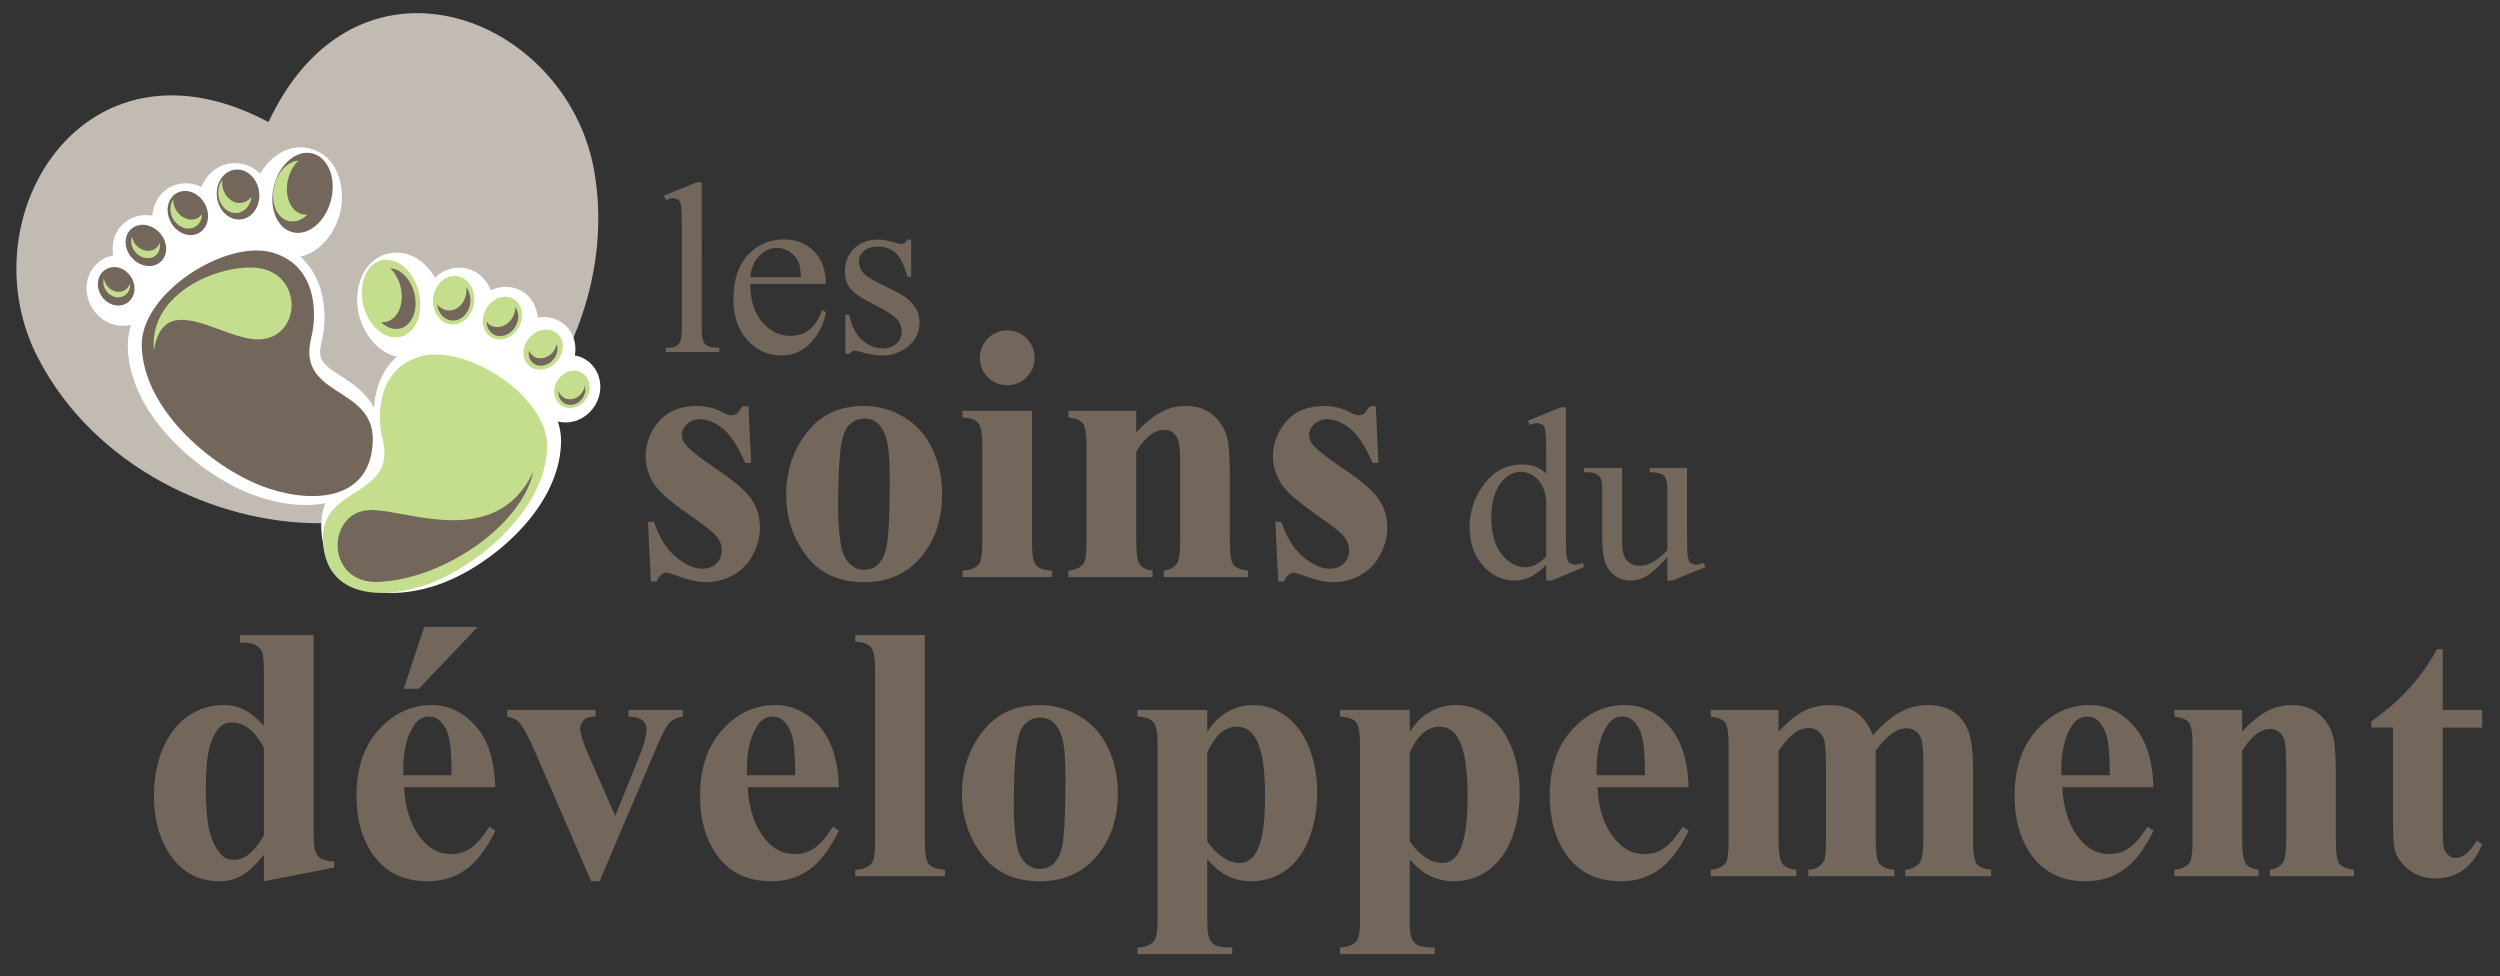 <?xml version="1.0" encoding="utf-8"?>
<!-- Generator: Adobe Illustrator 16.0.3, SVG Export Plug-In . SVG Version: 6.00 Build 0)  -->
<!DOCTYPE svg PUBLIC "-//W3C//DTD SVG 1.1//EN" "http://www.w3.org/Graphics/SVG/1.1/DTD/svg11.dtd">
<svg version="1.1" id="Layer_1" xmlns="http://www.w3.org/2000/svg" xmlns:xlink="http://www.w3.org/1999/xlink" x="0px" y="0px"
	 width="250.761px" height="97.902px" viewBox="0 0 250.761 97.902" enable-background="new 0 0 250.761 97.902"
	 xml:space="preserve">
<rect x="0" y="0" width="250.761" height="97.902" fill="#333333" stroke="none"/>
<g>
	<path fill="#72675A" d="M137.403,40.743c-0.283,0.428-0.49,0.684-0.62,0.774c-0.134,0.088-0.312,0.132-0.531,0.132
		c-0.194,0-0.449-0.087-0.779-0.264c-0.84-0.444-1.711-0.666-2.611-0.666c-1.685,0-2.97,0.523-3.853,1.563
		c-0.888,1.04-1.331,2.204-1.331,3.489c0,1.166,0.392,2.237,1.176,3.212c0.545,0.665,1.727,1.63,3.543,2.901
		c1.229,0.842,2.019,1.468,2.38,1.884c0.364,0.412,0.545,0.907,0.545,1.479c0,0.505-0.181,0.93-0.545,1.277
		c-0.361,0.347-0.828,0.521-1.405,0.521c-0.826,0-1.709-0.396-2.645-1.173c-0.939-0.784-1.67-1.957-2.206-3.524h-0.597l0.289,5.982
		h0.574c0.27-0.592,0.592-0.886,0.975-0.886c0.13,0,0.376,0.067,0.729,0.196c1.343,0.502,2.409,0.756,3.189,0.756
		c1.035,0,1.971-0.241,2.813-0.719c0.841-0.483,1.496-1.17,1.959-2.063c0.465-0.893,0.699-1.797,0.699-2.712
		c0-1.035-0.277-1.965-0.83-2.792c-0.553-0.826-1.705-1.831-3.455-3.009c-1.749-1.182-2.811-2.018-3.18-2.505
		c-0.252-0.296-0.374-0.605-0.374-0.931c0-0.428,0.171-0.805,0.521-1.129c0.344-0.325,0.762-0.488,1.25-0.488
		c0.766,0,1.54,0.311,2.324,0.93c0.784,0.622,1.537,1.772,2.259,3.457h0.6l-0.265-5.692H137.403z M107.167,41.208v0.663
		c0.737,0.103,1.226,0.308,1.461,0.61c0.238,0.301,0.354,1.088,0.354,2.357v9.415c0,1.282-0.103,2.051-0.309,2.306
		c-0.294,0.382-0.795,0.61-1.506,0.684v0.641h8.441v-0.641c-0.637-0.09-1.069-0.299-1.296-0.633
		c-0.231-0.329-0.344-1.117-0.344-2.356v-8.95c0.885-1.461,1.838-2.191,2.856-2.191c0.313,0,0.592,0.098,0.844,0.298
		c0.251,0.199,0.432,0.477,0.541,0.829c0.11,0.356,0.167,1.218,0.167,2.594v7.419c0,1.169-0.096,1.904-0.289,2.213
		c-0.281,0.43-0.729,0.687-1.351,0.776v0.641h8.441v-0.641c-0.739-0.09-1.229-0.286-1.463-0.598
		c-0.236-0.31-0.355-1.109-0.355-2.392v-6.491c0-1.933-0.093-3.24-0.285-3.92c-0.24-0.885-0.709-1.628-1.419-2.225
		c-0.708-0.6-1.611-0.899-2.702-0.899c-0.902,0-1.743,0.212-2.527,0.633c-0.779,0.422-1.601,1.096-2.457,2.027v-2.17H107.167z
		 M96.539,41.208v0.663c0.781,0.045,1.31,0.233,1.582,0.565c0.274,0.332,0.41,1.083,0.41,2.247v9.747
		c0,1.182-0.117,1.905-0.355,2.17c-0.354,0.4-0.9,0.613-1.637,0.643v0.641h8.994v-0.641c-0.8-0.043-1.336-0.23-1.608-0.554
		c-0.273-0.325-0.41-1.077-0.41-2.259V41.208H96.539z M99.084,33.953c-0.531,0.54-0.798,1.185-0.798,1.938
		c0,0.767,0.268,1.416,0.798,1.948c0.531,0.531,1.182,0.798,1.95,0.798c0.754,0,1.398-0.267,1.937-0.798
		c0.539-0.532,0.808-1.181,0.808-1.948c0-0.754-0.265-1.398-0.797-1.938c-0.532-0.539-1.182-0.808-1.948-0.808
		C100.267,33.145,99.615,33.414,99.084,33.953z M87.923,42.359c0.425,0.339,0.754,0.887,0.985,1.638
		c0.228,0.752,0.341,2.141,0.341,4.164c0,3.441-0.119,5.72-0.353,6.846c-0.161,0.723-0.474,1.291-0.931,1.707
		c-0.354,0.29-0.797,0.438-1.329,0.438c-0.546,0-1.033-0.219-1.463-0.662c-0.425-0.442-0.707-1.085-0.841-1.929
		c-0.177-1.105-0.266-2.295-0.266-3.565c0-2.393,0.071-4.263,0.211-5.616c0.14-1.349,0.428-2.254,0.865-2.711
		c0.434-0.458,0.953-0.688,1.56-0.688C87.204,41.981,87.611,42.108,87.923,42.359z M80.934,43.378
		c-1.381,1.77-2.073,3.852-2.073,6.247c0,2.317,0.677,4.359,2.027,6.125c1.353,1.763,3.28,2.646,5.793,2.646
		c2.555,0,4.554-0.968,6.001-2.903c1.21-1.595,1.815-3.571,1.815-5.934c0-1.641-0.324-3.149-0.975-4.531
		c-0.65-1.383-1.598-2.444-2.845-3.188c-1.248-0.748-2.594-1.121-4.042-1.121C84.213,40.718,82.314,41.604,80.934,43.378z
		 M74.478,40.743c-0.282,0.428-0.489,0.684-0.621,0.774c-0.131,0.088-0.309,0.132-0.531,0.132c-0.193,0-0.452-0.087-0.777-0.264
		c-0.842-0.444-1.713-0.666-2.612-0.666c-1.683,0-2.968,0.523-3.854,1.563c-0.885,1.04-1.329,2.204-1.329,3.489
		c0,1.166,0.392,2.237,1.175,3.212c0.545,0.665,1.728,1.63,3.543,2.901c1.225,0.842,2.017,1.468,2.382,1.884
		c0.36,0.412,0.543,0.907,0.543,1.479c0,0.505-0.183,0.93-0.543,1.277c-0.365,0.347-0.829,0.521-1.407,0.521
		c-0.828,0-1.709-0.396-2.647-1.173c-0.937-0.784-1.673-1.957-2.205-3.524h-0.599l0.289,5.982h0.575
		c0.267-0.592,0.592-0.886,0.975-0.886c0.133,0,0.379,0.067,0.731,0.196c1.345,0.502,2.406,0.756,3.191,0.756
		c1.034,0,1.97-0.241,2.812-0.719c0.843-0.483,1.496-1.17,1.962-2.063c0.464-0.893,0.695-1.797,0.695-2.712
		c0-1.035-0.275-1.965-0.828-2.792c-0.556-0.826-1.708-1.831-3.458-3.009c-1.748-1.182-2.808-2.018-3.176-2.505
		c-0.251-0.296-0.378-0.605-0.378-0.931c0-0.428,0.175-0.805,0.521-1.129c0.347-0.325,0.765-0.488,1.252-0.488
		c0.769,0,1.543,0.311,2.325,0.93c0.784,0.622,1.536,1.772,2.261,3.457h0.596l-0.264-5.692H74.478z"/>
	<path fill="#72675A" d="M165.482,46.926v0.432c0.717,0.02,1.186,0.139,1.415,0.356c0.228,0.218,0.342,0.641,0.342,1.265v6.215
		c-0.595,0.607-1.112,1.018-1.547,1.234c-0.436,0.22-0.829,0.329-1.176,0.329c-0.497,0-0.921-0.162-1.277-0.486
		c-0.36-0.322-0.538-0.994-0.538-2.015v-7.33h-3.835v0.432c0.575,0,0.973,0.053,1.189,0.155c0.222,0.104,0.384,0.258,0.49,0.46
		c0.111,0.205,0.162,0.564,0.162,1.08v4.891c0,1.023,0.093,1.813,0.271,2.372c0.181,0.562,0.494,1.019,0.944,1.377
		c0.452,0.355,0.983,0.536,1.6,0.536c0.542,0,1.065-0.136,1.559-0.401c0.496-0.269,1.216-0.916,2.158-1.937v2.338h0.535l3.285-1.354
		l-0.164-0.433c-0.315,0.141-0.6,0.207-0.848,0.207l-0.453-0.161c-0.133-0.109-0.23-0.308-0.288-0.597
		c-0.061-0.286-0.091-1.064-0.091-2.334v-6.631H165.482z M152.993,56.902c-0.861,0-1.645-0.427-2.351-1.284
		c-0.703-0.857-1.055-2.098-1.055-3.71c0-1.597,0.363-2.807,1.087-3.629c0.556-0.634,1.184-0.952,1.889-0.952
		c0.374,0,0.758,0.116,1.15,0.341c0.39,0.23,0.709,0.566,0.952,1.012c0.243,0.448,0.385,0.944,0.426,1.487v5.648
		C154.415,56.541,153.719,56.902,152.993,56.902z M155.092,58.229h0.551l3.253-1.354l-0.131-0.433
		c-0.356,0.141-0.643,0.207-0.849,0.207l-0.47-0.161c-0.134-0.109-0.229-0.308-0.29-0.597c-0.059-0.286-0.089-1.067-0.089-2.348
		V40.859h-0.534l-3.271,1.34l0.164,0.431c0.336-0.129,0.606-0.194,0.818-0.194l0.48,0.157c0.128,0.102,0.217,0.299,0.275,0.585
		c0.062,0.289,0.092,1.059,0.092,2.305v2.024c-0.627-0.616-1.424-0.922-2.396-0.922c-1.561,0-2.829,0.651-3.814,1.955
		c-0.985,1.302-1.48,2.742-1.48,4.318c0,1.566,0.448,2.852,1.34,3.858s1.939,1.512,3.139,1.512c0.582,0,1.131-0.125,1.643-0.374
		c0.508-0.247,1.032-0.647,1.569-1.206V58.229z"/>
	<path fill="#72675A" d="M244.439,65.114c-0.784,1.434-1.699,2.733-2.754,3.899c-1.056,1.166-2.33,2.282-3.824,3.344v0.621h2.172
		v9.015c0,1.772,0.059,2.866,0.176,3.276c0.21,0.727,0.677,1.378,1.406,1.963c0.735,0.582,1.619,0.874,2.674,0.874
		c2.167,0,3.729-1.137,4.69-3.412l-0.528-0.396c-0.695,1.181-1.425,1.77-2.192,1.77c-0.191,0-0.403-0.082-0.63-0.257
		c-0.231-0.164-0.389-0.39-0.478-0.671c-0.089-0.28-0.133-0.9-0.133-1.861v-10.3h3.961v-1.771h-3.961v-6.093H244.439z
		 M218.105,71.207v0.665c0.735,0.104,1.229,0.309,1.46,0.608c0.239,0.303,0.355,1.088,0.355,2.359v9.413
		c0,1.287-0.102,2.054-0.308,2.303c-0.296,0.387-0.796,0.613-1.508,0.686v0.645h8.442v-0.645c-0.637-0.086-1.069-0.296-1.302-0.628
		c-0.225-0.331-0.34-1.121-0.34-2.36v-8.946c0.886-1.464,1.838-2.193,2.857-2.193c0.31,0,0.592,0.098,0.843,0.295
		c0.249,0.202,0.429,0.476,0.539,0.835c0.113,0.355,0.17,1.216,0.17,2.589v7.421c0,1.168-0.095,1.903-0.291,2.215
		c-0.28,0.43-0.73,0.688-1.348,0.773v0.645h8.438v-0.645c-0.739-0.086-1.228-0.288-1.463-0.597
		c-0.238-0.312-0.354-1.104-0.354-2.392v-6.49c0-1.932-0.096-3.242-0.288-3.92c-0.234-0.889-0.711-1.629-1.419-2.227
		c-0.708-0.597-1.607-0.897-2.701-0.897c-0.901,0-1.741,0.212-2.526,0.632c-0.781,0.421-1.601,1.098-2.457,2.025v-2.169H218.105z
		 M206.764,77.763v-0.618c0-1.847,0.357-3.302,1.067-4.366c0.382-0.601,0.885-0.906,1.504-0.906c0.415,0,0.748,0.111,0.999,0.331
		c0.443,0.369,0.766,0.91,0.975,1.616c0.208,0.712,0.309,2.022,0.309,3.943H206.764z M214.001,72.792
		c-1.251-1.381-2.716-2.073-4.4-2.073c-2.021,0-3.782,0.825-5.282,2.47c-1.499,1.646-2.247,3.859-2.247,6.633
		c0,2.275,0.507,4.179,1.528,5.719c1.27,1.902,3.137,2.854,5.604,2.854c1.446,0,2.718-0.385,3.811-1.153
		c1.091-0.766,2.092-2.073,2.989-3.919l-0.595-0.398c-0.669,1.035-1.292,1.75-1.875,2.149c-0.582,0.397-1.235,0.597-1.959,0.597
		c-1.152,0-2.135-0.493-2.948-1.485c-1.079-1.284-1.666-3.026-1.77-5.226h9.146C215.914,76.228,215.246,74.171,214.001,72.792z
		 M171.595,71.207v0.665c0.738,0.104,1.219,0.309,1.45,0.608c0.228,0.303,0.344,1.088,0.344,2.359v9.413
		c0,1.287-0.096,2.054-0.289,2.303c-0.295,0.387-0.797,0.613-1.505,0.686v0.645h8.594v-0.645c-0.741-0.072-1.225-0.296-1.451-0.675
		c-0.231-0.376-0.345-1.146-0.345-2.313v-8.946c0.635-0.902,1.227-1.539,1.771-1.906c0.397-0.252,0.834-0.38,1.308-0.38
		c0.324,0,0.629,0.11,0.909,0.327c0.278,0.211,0.479,0.509,0.597,0.896c0.118,0.382,0.178,1.326,0.178,2.831v7.179
		c0,0.975-0.045,1.604-0.134,1.895c-0.09,0.288-0.266,0.533-0.531,0.74c-0.267,0.208-0.636,0.326-1.108,0.354v0.645h8.638v-0.645
		c-0.78-0.044-1.306-0.288-1.572-0.73c-0.204-0.308-0.307-1.063-0.307-2.258v-8.946c0.528-0.756,1.058-1.321,1.582-1.696
		c0.522-0.375,1.042-0.564,1.563-0.564c0.336,0,0.637,0.102,0.896,0.302c0.259,0.195,0.447,0.499,0.565,0.904
		c0.119,0.405,0.176,1.348,0.176,2.822v7.179c0,1.15-0.112,1.888-0.331,2.215c-0.313,0.458-0.806,0.719-1.483,0.773v0.645h8.614
		v-0.645c-0.739-0.086-1.225-0.288-1.462-0.597c-0.238-0.312-0.354-1.104-0.354-2.392v-6.845c0-1.771-0.134-3.067-0.4-3.888
		c-0.263-0.817-0.739-1.491-1.415-2.016c-0.682-0.525-1.604-0.786-2.771-0.786c-0.942,0-1.852,0.236-2.724,0.712
		c-0.871,0.472-1.785,1.242-2.746,2.322c-0.386-1.031-0.936-1.798-1.661-2.292c-0.724-0.493-1.626-0.742-2.701-0.742
		c-0.934,0-1.781,0.202-2.558,0.6c-0.777,0.398-1.62,1.089-2.537,2.082v-2.193H171.595z M160.143,77.763v-0.618
		c0-1.847,0.355-3.302,1.064-4.366c0.381-0.601,0.883-0.906,1.503-0.906c0.413,0,0.747,0.111,0.997,0.331
		c0.444,0.369,0.771,0.91,0.976,1.616c0.205,0.712,0.309,2.022,0.309,3.943H160.143z M167.374,72.792
		c-1.249-1.381-2.714-2.073-4.397-2.073c-2.021,0-3.783,0.825-5.283,2.47c-1.498,1.646-2.249,3.859-2.249,6.633
		c0,2.275,0.512,4.179,1.531,5.719c1.271,1.902,3.135,2.854,5.604,2.854c1.445,0,2.716-0.385,3.807-1.153
		c1.094-0.766,2.091-2.073,2.991-3.919l-0.597-0.398c-0.663,1.035-1.287,1.75-1.873,2.149c-0.583,0.397-1.239,0.597-1.96,0.597
		c-1.149,0-2.134-0.493-2.943-1.485c-1.082-1.284-1.673-3.026-1.773-5.226h9.146C169.289,76.228,168.621,74.171,167.374,72.792z
		 M141.404,75.503c0.771-1.742,1.756-2.613,2.968-2.613c0.756,0,1.36,0.349,1.815,1.041c0.679,1.062,1.021,3.034,1.021,5.912
		c0,2.81-0.31,4.714-0.931,5.716c-0.414,0.663-0.945,0.997-1.596,0.997c-1.167,0-2.261-0.723-3.278-2.169V75.503z M143.267,87.774
		c0.796,0.413,1.656,0.62,2.569,0.62c1.269,0,2.417-0.367,3.445-1.096c1.023-0.732,1.806-1.799,2.346-3.201
		c0.539-1.402,0.808-2.943,0.808-4.629c0-1.565-0.261-3.031-0.785-4.396c-0.522-1.368-1.288-2.432-2.293-3.2
		c-1.003-0.771-2.121-1.153-3.345-1.153c-1.021,0-1.963,0.28-2.838,0.843c-0.603,0.371-1.192,0.982-1.77,1.839v-2.193h-6.997v0.665
		c0.796,0.044,1.329,0.233,1.605,0.565c0.272,0.332,0.406,1.08,0.406,2.247v17.608c0,1.138-0.125,1.845-0.374,2.127
		c-0.354,0.386-0.901,0.59-1.638,0.619v0.663h9.501v-0.663c-0.828,0-1.386-0.075-1.673-0.223c-0.288-0.146-0.498-0.373-0.631-0.676
		c-0.134-0.302-0.2-0.881-0.2-1.736v-6.201C142.052,86.942,142.677,87.463,143.267,87.774z M121.093,75.503
		c0.77-1.742,1.757-2.613,2.967-2.613c0.754,0,1.36,0.349,1.817,1.041c0.679,1.062,1.018,3.034,1.018,5.912
		c0,2.81-0.308,4.714-0.929,5.716c-0.415,0.663-0.943,0.997-1.595,0.997c-1.168,0-2.258-0.723-3.278-2.169V75.503z M122.954,87.774
		c0.796,0.413,1.653,0.62,2.569,0.62c1.269,0,2.416-0.367,3.445-1.096c1.023-0.732,1.809-1.799,2.346-3.201
		c0.539-1.402,0.807-2.943,0.807-4.629c0-1.565-0.259-3.031-0.781-4.396c-0.529-1.368-1.291-2.432-2.297-3.2
		c-1.003-0.771-2.119-1.153-3.342-1.153c-1.021,0-1.964,0.28-2.833,0.843c-0.608,0.371-1.199,0.982-1.774,1.839v-2.193h-6.999v0.665
		c0.796,0.044,1.331,0.233,1.604,0.565c0.275,0.332,0.411,1.08,0.411,2.247v17.608c0,1.138-0.124,1.845-0.375,2.127
		c-0.355,0.386-0.903,0.59-1.64,0.619v0.663h9.501v-0.663c-0.827,0-1.383-0.075-1.671-0.223c-0.29-0.146-0.498-0.373-0.631-0.676
		c-0.134-0.302-0.2-0.881-0.2-1.736v-6.201C121.744,86.942,122.364,87.463,122.954,87.774z M105.545,72.357
		c0.428,0.34,0.757,0.885,0.985,1.64c0.231,0.753,0.343,2.142,0.343,4.166c0,3.438-0.117,5.721-0.353,6.843
		c-0.162,0.723-0.474,1.292-0.932,1.705c-0.354,0.298-0.797,0.444-1.327,0.444c-0.547,0-1.034-0.221-1.462-0.663
		c-0.428-0.448-0.709-1.089-0.843-1.928c-0.177-1.111-0.266-2.3-0.266-3.568c0-2.392,0.069-4.262,0.211-5.614
		c0.14-1.352,0.427-2.256,0.862-2.716c0.438-0.454,0.958-0.683,1.563-0.683C104.829,71.983,105.234,72.106,105.545,72.357z
		 M98.559,73.376c-1.384,1.772-2.072,3.853-2.072,6.245c0,2.318,0.675,4.362,2.026,6.128c1.351,1.766,3.282,2.646,5.791,2.646
		c2.557,0,4.556-0.967,6.004-2.902c1.208-1.595,1.815-3.571,1.815-5.938c0-1.64-0.324-3.147-0.974-4.528
		c-0.65-1.381-1.601-2.443-2.847-3.188c-1.249-0.746-2.594-1.12-4.042-1.12C101.839,70.719,99.938,71.606,98.559,73.376z
		 M85.789,63.699v0.666c0.781,0.042,1.31,0.228,1.583,0.563c0.272,0.332,0.409,1.077,0.409,2.246v17.254
		c0,1.18-0.119,1.904-0.354,2.168c-0.353,0.402-0.899,0.617-1.638,0.645v0.645h8.991v-0.645c-0.796-0.044-1.331-0.227-1.605-0.553
		c-0.273-0.323-0.411-1.08-0.411-2.26V63.699H85.789z M74.914,77.763v-0.618c0-1.847,0.354-3.302,1.064-4.366
		c0.382-0.601,0.886-0.906,1.504-0.906c0.414,0,0.746,0.111,0.996,0.331c0.444,0.369,0.766,0.91,0.976,1.616
		c0.205,0.712,0.309,2.022,0.309,3.943H74.914z M82.144,72.792c-1.248-1.381-2.711-2.073-4.396-2.073
		c-2.023,0-3.784,0.825-5.282,2.47c-1.499,1.646-2.248,3.859-2.248,6.633c0,2.275,0.507,4.179,1.527,5.719
		c1.27,1.902,3.14,2.854,5.604,2.854c1.446,0,2.717-0.385,3.809-1.153c1.093-0.766,2.088-2.073,2.989-3.919l-0.597-0.398
		c-0.664,1.035-1.291,1.75-1.873,2.149c-0.582,0.397-1.236,0.597-1.959,0.597c-1.153,0-2.134-0.493-2.947-1.485
		C75.696,82.9,75.105,81.158,75,78.959h9.149C84.06,76.228,83.393,74.171,82.144,72.792z M60.14,88.395l5.56-13.088
		c0.664-1.581,1.162-2.529,1.494-2.847c0.334-0.318,0.765-0.514,1.297-0.588v-0.665h-5.45v0.665c0.665,0.03,1.133,0.157,1.406,0.386
		c0.273,0.23,0.411,0.526,0.411,0.896c0,0.653-0.319,1.743-0.955,3.28l-2.191,5.403l-2.746-6.245
		c-0.519-1.229-0.776-2.053-0.776-2.479c0-0.356,0.14-0.665,0.419-0.933c0.208-0.204,0.585-0.309,1.131-0.309v-0.665h-8.859v0.665
		c0.546,0.104,0.954,0.309,1.218,0.616c0.385,0.419,0.916,1.404,1.594,2.971l5.605,12.936H60.14z M42.553,62.879l-2.061,6.201h1.527
		l5.893-6.201H42.553z M40.449,77.763v-0.618c0-1.847,0.353-3.302,1.065-4.366c0.381-0.601,0.884-0.906,1.503-0.906
		c0.413,0,0.747,0.111,0.997,0.331c0.444,0.369,0.768,0.91,0.977,1.616c0.205,0.712,0.31,2.022,0.31,3.943H40.449z M47.682,72.792
		c-1.25-1.381-2.713-2.073-4.398-2.073c-2.024,0-3.784,0.825-5.282,2.47c-1.499,1.646-2.247,3.859-2.247,6.633
		c0,2.275,0.505,4.179,1.526,5.719c1.27,1.902,3.139,2.854,5.603,2.854c1.448,0,2.719-0.385,3.812-1.153
		c1.092-0.766,2.088-2.073,2.99-3.919l-0.597-0.398c-0.666,1.035-1.291,1.75-1.873,2.149c-0.583,0.397-1.238,0.597-1.957,0.597
		c-1.153,0-2.137-0.493-2.95-1.485c-1.077-1.284-1.669-3.026-1.771-5.226h9.147C49.596,76.228,48.928,74.171,47.682,72.792z
		 M26.473,83.785c-0.929,1.644-1.92,2.46-2.968,2.46c-0.472,0-0.841-0.109-1.107-0.331c-0.546-0.458-0.975-1.193-1.284-2.203
		c-0.311-1.013-0.465-2.565-0.465-4.663c0-1.92,0.141-3.34,0.421-4.265c0.28-0.923,0.642-1.568,1.085-1.939
		c0.281-0.249,0.64-0.375,1.085-0.375c1.269,0,2.346,0.849,3.233,2.548V83.785z M24.059,63.699v0.754
		c0.782,0,1.318,0.083,1.607,0.251c0.288,0.173,0.504,0.427,0.652,0.766c0.103,0.267,0.155,1.034,0.155,2.302v5.029
		c-0.709-0.766-1.371-1.306-1.983-1.616c-0.614-0.309-1.318-0.466-2.114-0.466c-1.242,0-2.401,0.363-3.478,1.086
		c-1.078,0.724-1.923,1.794-2.536,3.212s-0.919,3.024-0.919,4.826c0,2.247,0.495,4.145,1.483,5.697
		c1.242,1.902,2.926,2.854,5.052,2.854c0.826,0,1.57-0.185,2.238-0.553c0.663-0.366,1.416-1.071,2.256-2.105v2.658l7.044-1.375
		v-0.597c-0.666-0.042-1.13-0.163-1.396-0.355c-0.266-0.19-0.452-0.486-0.554-0.883c-0.075-0.239-0.111-1-0.111-2.284V63.699H24.059
		z"/>
	<path fill="#72675A" d="M91.006,24.03l-0.259,0.365l-0.304,0.079c-0.131,0-0.396-0.058-0.804-0.178
		c-0.616-0.178-1.141-0.265-1.574-0.265c-0.983,0-1.782,0.301-2.397,0.905c-0.614,0.604-0.92,1.358-0.92,2.262
		c0,0.692,0.178,1.268,0.536,1.724c0.356,0.465,1.111,0.986,2.266,1.56c1.154,0.575,1.925,1.048,2.312,1.421
		c0.387,0.371,0.582,0.834,0.582,1.391c0,0.456-0.173,0.845-0.522,1.167c-0.346,0.322-0.793,0.483-1.338,0.483
		c-0.783,0-1.49-0.282-2.118-0.849c-0.629-0.564-1.059-1.404-1.286-2.526H84.79v3.911h0.389l0.431-0.313
		c0.168,0,0.387,0.04,0.654,0.119c0.863,0.247,1.627,0.369,2.291,0.369c0.932,0,1.778-0.305,2.535-0.919
		c0.759-0.615,1.138-1.417,1.138-2.409c0-1.299-0.815-2.338-2.438-3.123l-1.74-0.863c-0.763-0.368-1.27-0.714-1.516-1.041
		c-0.26-0.316-0.388-0.697-0.388-1.145c0-0.357,0.172-0.684,0.52-0.981c0.347-0.298,0.799-0.446,1.355-0.446
		c0.732,0,1.337,0.214,1.813,0.64c0.477,0.425,0.867,1.223,1.174,2.392h0.387v-3.73H91.006z M76.181,25.637
		c0.527-0.516,1.122-0.776,1.787-0.776c0.426,0,0.837,0.129,1.233,0.389c0.395,0.257,0.693,0.609,0.893,1.055
		c0.127,0.286,0.211,0.781,0.251,1.487h-5.086C75.349,26.868,75.657,26.15,76.181,25.637z M82.844,28.475
		c0-1.356-0.395-2.439-1.184-3.248c-0.788-0.809-1.796-1.213-3.025-1.213c-1.456,0-2.667,0.527-3.629,1.578
		c-0.96,1.049-1.443,2.511-1.443,4.385c0,1.736,0.469,3.113,1.407,4.14c0.937,1.026,2.063,1.538,3.383,1.538
		c1.218,0,2.23-0.448,3.034-1.35c0.802-0.902,1.288-1.9,1.458-2.989l-0.374-0.237c-0.355,0.961-0.799,1.637-1.331,2.03
		c-0.528,0.391-1.156,0.586-1.879,0.586c-1.07,0-2.008-0.461-2.813-1.382c-0.791-0.923-1.188-2.202-1.188-3.837H82.844z
		 M69.847,18.291l-3.27,1.338l0.207,0.432c0.317-0.129,0.581-0.194,0.789-0.194l0.468,0.155c0.127,0.105,0.214,0.297,0.268,0.581
		c0.053,0.281,0.082,1.042,0.082,2.283v9.946c0,0.684-0.05,1.147-0.149,1.383c-0.099,0.238-0.241,0.408-0.425,0.512
		c-0.182,0.103-0.525,0.158-1.033,0.158v0.43h5.369v-0.43c-0.565,0-0.953-0.059-1.16-0.173c-0.208-0.111-0.361-0.281-0.461-0.505
		c-0.098-0.223-0.147-0.68-0.147-1.375V18.291H69.847z"/>
	<path fill="#C2BBB4" d="M41.848,1.318c-5.625,0.001-11.295,3.189-14.915,10.93c-3.502-1.866-6.766-2.682-9.709-2.682
		c-12.596,0-19.312,14.925-13.419,26.321C9.487,46.884,21.695,52.48,31.966,52.48c2.864,0,5.575-0.433,7.953-1.307
		c11.137-3.346,22.335-18.303,19.703-33.91C58.065,8.023,50.005,1.317,41.848,1.318"/>
	<path fill-rule="evenodd" clip-rule="evenodd" fill="#FFFFFF" d="M11.363,25.619c-0.255-1.425,0.296-2.914,1.682-3.65
		c0.714-0.379,1.492-0.471,2.231-0.335c0.108-1.431,0.984-2.733,2.499-3.135c0.85-0.226,1.694-0.107,2.429,0.248
		c0.611-1.5,2.043-2.573,3.784-2.358c0.832,0.103,1.547,0.483,2.104,1.027c1.035-1.748,2.852-3.042,4.974-2.524
		c2.819,0.69,3.669,3.964,3.042,6.489c-0.491,1.977-2.002,3.94-3.988,4.366c0.924,0.819,1.603,1.886,2.008,3.165
		c0.549,1.738,0.539,3.751,0.104,5.514c-0.159,0.646-0.235,1.322,0.181,1.883c0.46,0.626,1.502,1.217,2.152,1.645
		c2.13,1.394,3.568,2.935,3.528,5.675c-0.028,2.119-0.708,4.116-2.406,5.473c-2.657,2.119-6.622,1.752-9.652,0.765
		c-3.06-0.996-6.177-3.11-8.439-5.373c-2.581-2.575-4.689-5.956-4.779-9.695c-0.021-0.742,0.1-1.485,0.33-2.214
		c-0.244,0.063-0.502,0.093-0.771,0.098c-1.879,0.014-3.455-1.496-3.672-3.336C8.492,27.55,9.635,25.92,11.363,25.619z"/>
	<path fill-rule="evenodd" clip-rule="evenodd" fill="#FFFFFF" d="M57.658,35.653c0.242-1.354-0.279-2.77-1.601-3.474
		c-0.68-0.361-1.418-0.445-2.122-0.319c-0.102-1.364-0.939-2.601-2.378-2.98c-0.811-0.215-1.613-0.104-2.315,0.234
		c-0.579-1.429-1.943-2.448-3.598-2.243c-0.791,0.098-1.472,0.457-2.003,0.977c-0.984-1.666-2.716-2.897-4.734-2.404
		c-2.684,0.657-3.493,3.772-2.896,6.174c0.47,1.885,1.904,3.754,3.794,4.157c-0.878,0.777-1.525,1.796-1.909,3.013
		c-0.522,1.654-0.516,3.571-0.1,5.249c0.153,0.613,0.222,1.258-0.173,1.793c-0.438,0.594-1.427,1.157-2.048,1.562
		c-2.027,1.326-3.392,2.791-3.356,5.401c0.027,2.016,0.675,3.921,2.291,5.206c2.528,2.019,6.303,1.669,9.188,0.731
		c2.911-0.95,5.876-2.961,8.031-5.117c2.455-2.451,4.461-5.666,4.548-9.225c0.016-0.708-0.093-1.414-0.315-2.107
		c0.232,0.058,0.48,0.09,0.735,0.091c1.787,0.018,3.289-1.423,3.494-3.173C60.392,37.493,59.306,35.941,57.658,35.653z"/>
	<path fill-rule="evenodd" clip-rule="evenodd" fill="#C4DE8E" d="M38.271,26.105c-1.536,0.378-2.351,2.402-1.825,4.521
		c0.53,2.121,2.202,3.534,3.733,3.16c1.539-0.375,2.353-2.398,1.827-4.517C41.478,27.151,39.805,25.733,38.271,26.105z"/>
	<path fill-rule="evenodd" clip-rule="evenodd" fill="#C4DE8E" d="M45.37,27.691c-1.144,0.141-2.011,1.341-1.933,2.677
		c0.076,1.336,1.064,2.306,2.206,2.164c1.144-0.14,2.008-1.34,1.933-2.677C47.499,28.518,46.512,27.55,45.37,27.691z"/>
	<path fill-rule="evenodd" clip-rule="evenodd" fill="#C4DE8E" d="M51.098,29.82c-1.01-0.267-2.152,0.452-2.542,1.606
		c-0.39,1.154,0.116,2.31,1.128,2.577c1.013,0.269,2.153-0.45,2.542-1.603C52.618,31.243,52.113,30.091,51.098,29.82z"/>
	<path fill-rule="evenodd" clip-rule="evenodd" fill="#C4DE8E" d="M42.48,58.747c5.021-1.636,12.24-7.433,12.402-13.888
		c0.125-5.129-8.181-10.429-12.762-9.089c-4.112,1.203-4.405,5.629-3.738,8.32c1.43,5.763-6.067,4.632-5.997,9.905
		C32.462,59.587,37.642,60.321,42.48,58.747z"/>
	<path fill-rule="evenodd" clip-rule="evenodd" fill="#C4DE8E" d="M57.588,37.177c-0.976-0.008-1.868,0.823-1.987,1.858
		c-0.124,1.034,0.571,1.879,1.548,1.888c0.977,0.009,1.867-0.821,1.988-1.855C59.258,38.032,58.565,37.186,57.588,37.177z"/>
	<path fill-rule="evenodd" clip-rule="evenodd" fill="#C4DE8E" d="M55.601,33.254c-0.897-0.479-2.127-0.049-2.749,0.952
		c-0.619,1.002-0.396,2.2,0.498,2.675c0.896,0.474,2.127,0.047,2.744-0.953C56.716,34.927,56.493,33.729,55.601,33.254z"/>
	<path fill-rule="evenodd" clip-rule="evenodd" fill="#72675A" d="M31.328,15.386c1.582,0.387,2.422,2.473,1.88,4.657
		c-0.545,2.185-2.267,3.643-3.85,3.255c-1.579-0.385-2.421-2.47-1.877-4.653C28.025,16.458,29.749,15.001,31.328,15.386z
		 M24.018,17.018c1.176,0.146,2.068,1.383,1.991,2.759c-0.079,1.376-1.096,2.376-2.274,2.229c-1.179-0.146-2.069-1.382-1.99-2.757
		C21.822,17.872,22.838,16.873,24.018,17.018z M18.112,19.212c1.044-0.274,2.216,0.464,2.62,1.654
		c0.401,1.191-0.118,2.379-1.161,2.656c-1.045,0.277-2.218-0.463-2.621-1.653C16.547,20.678,17.067,19.492,18.112,19.212z
		 M26.994,49.013c-5.176-1.686-12.613-7.655-12.777-14.308c-0.133-5.284,8.426-10.744,13.145-9.361
		c4.237,1.237,4.539,5.796,3.851,8.569c-1.47,5.938,6.252,4.771,6.178,10.203C37.312,49.878,31.977,50.634,26.994,49.013z
		 M11.426,26.792c1.006-0.01,1.926,0.846,2.052,1.913c0.124,1.067-0.591,1.936-1.597,1.944c-1.005,0.01-1.924-0.845-2.051-1.913
		C9.706,27.673,10.421,26.8,11.426,26.792z M13.478,22.748c0.923-0.489,2.188-0.049,2.827,0.984c0.639,1.031,0.41,2.265-0.513,2.754
		c-0.922,0.49-2.189,0.051-2.827-0.981C12.325,24.473,12.555,23.239,13.478,22.748z"/>
	<path fill-rule="evenodd" clip-rule="evenodd" fill="#C4DE8E" d="M15.437,35.136c-0.507-5.351,5.617-8.305,9.708-8.305
		c5.37,0,5.289,7.105,0.813,7.212C22.321,34.13,16.433,28.918,15.437,35.136z"/>
	<path fill-rule="evenodd" clip-rule="evenodd" fill="#72675A" d="M53.493,47.339c-1.171,5.31-8.927,10.752-15.525,11.03
		c-5.367,0.228-5.291-7.104-0.816-7.209C40.792,51.073,49.702,55.235,53.493,47.339z"/>
	<path fill-rule="evenodd" clip-rule="evenodd" fill="#72675A" d="M56.024,39.176L56.024,39.176
		c-0.094,0.788,0.432,1.429,1.176,1.437c0.742,0.007,1.417-0.626,1.512-1.414l-0.043-0.557c-0.093,0.786-0.77,1.418-1.509,1.411
		C56.604,40.048,56.168,39.688,56.024,39.176z M38.244,32.327c0.554,0.531,1.238,0.782,1.888,0.625
		c1.202-0.293,1.84-1.875,1.428-3.535c-0.356-1.428-1.375-2.449-2.421-2.515c0.468,0.447,0.844,1.088,1.034,1.849
		c0.413,1.657-0.226,3.241-1.427,3.532L38.244,32.327z M43.846,30.525c0.114,1.012,0.888,1.729,1.772,1.617
		c0.926-0.114,1.624-1.085,1.563-2.165c-0.025-0.448-0.176-0.844-0.41-1.146l0.011,0.135c0.062,1.08-0.637,2.051-1.562,2.166
		C44.677,31.199,44.179,30.957,43.846,30.525z M48.803,32.263c0.018,0.669,0.402,1.24,1.018,1.404
		c0.82,0.216,1.739-0.363,2.053-1.295c0.198-0.588,0.111-1.176-0.186-1.582c0.006,0.218-0.027,0.449-0.106,0.679
		c-0.313,0.933-1.233,1.512-2.053,1.295C49.226,32.683,48.977,32.503,48.803,32.263z M53.065,35.142
		c-0.121,0.574,0.093,1.137,0.586,1.398c0.656,0.349,1.554,0.038,2.008-0.694c0.265-0.429,0.319-0.904,0.189-1.296l-0.225,0.556
		c-0.454,0.732-1.354,1.042-2.006,0.697C53.346,35.655,53.158,35.42,53.065,35.142z"/>
	<path fill-rule="evenodd" clip-rule="evenodd" fill="#C4DE8E" d="M13.05,28.392L13.05,28.392c0.093,0.786-0.435,1.428-1.179,1.436
		c-0.741,0.007-1.417-0.625-1.51-1.411l0.042-0.558c0.094,0.785,0.771,1.417,1.513,1.411C12.469,29.263,12.903,28.902,13.05,28.392z
		 M30.826,21.542c-0.553,0.531-1.236,0.786-1.888,0.625c-1.198-0.293-1.839-1.876-1.425-3.534c0.354-1.431,1.377-2.451,2.419-2.518
		c-0.466,0.448-0.843,1.09-1.031,1.848c-0.413,1.659,0.226,3.242,1.427,3.535L30.826,21.542z M25.228,19.742
		c-0.117,1.01-0.888,1.727-1.772,1.617c-0.926-0.116-1.626-1.087-1.566-2.168c0.027-0.444,0.178-0.84,0.413-1.143l-0.013,0.131
		c-0.062,1.083,0.64,2.052,1.565,2.168C24.396,20.417,24.896,20.174,25.228,19.742z M20.269,21.478
		c-0.016,0.669-0.399,1.242-1.018,1.405c-0.818,0.217-1.74-0.364-2.053-1.297c-0.197-0.585-0.112-1.174,0.186-1.584
		c-0.006,0.221,0.027,0.452,0.106,0.681c0.314,0.935,1.234,1.514,2.053,1.297C19.845,21.898,20.093,21.72,20.269,21.478z
		 M16.009,24.356c0.118,0.576-0.096,1.139-0.59,1.402c-0.655,0.345-1.553,0.034-2.005-0.697c-0.266-0.427-0.317-0.902-0.191-1.294
		l0.227,0.555c0.453,0.731,1.352,1.045,2.005,0.696C15.729,24.872,15.914,24.637,16.009,24.356z"/>
</g>
</svg>
